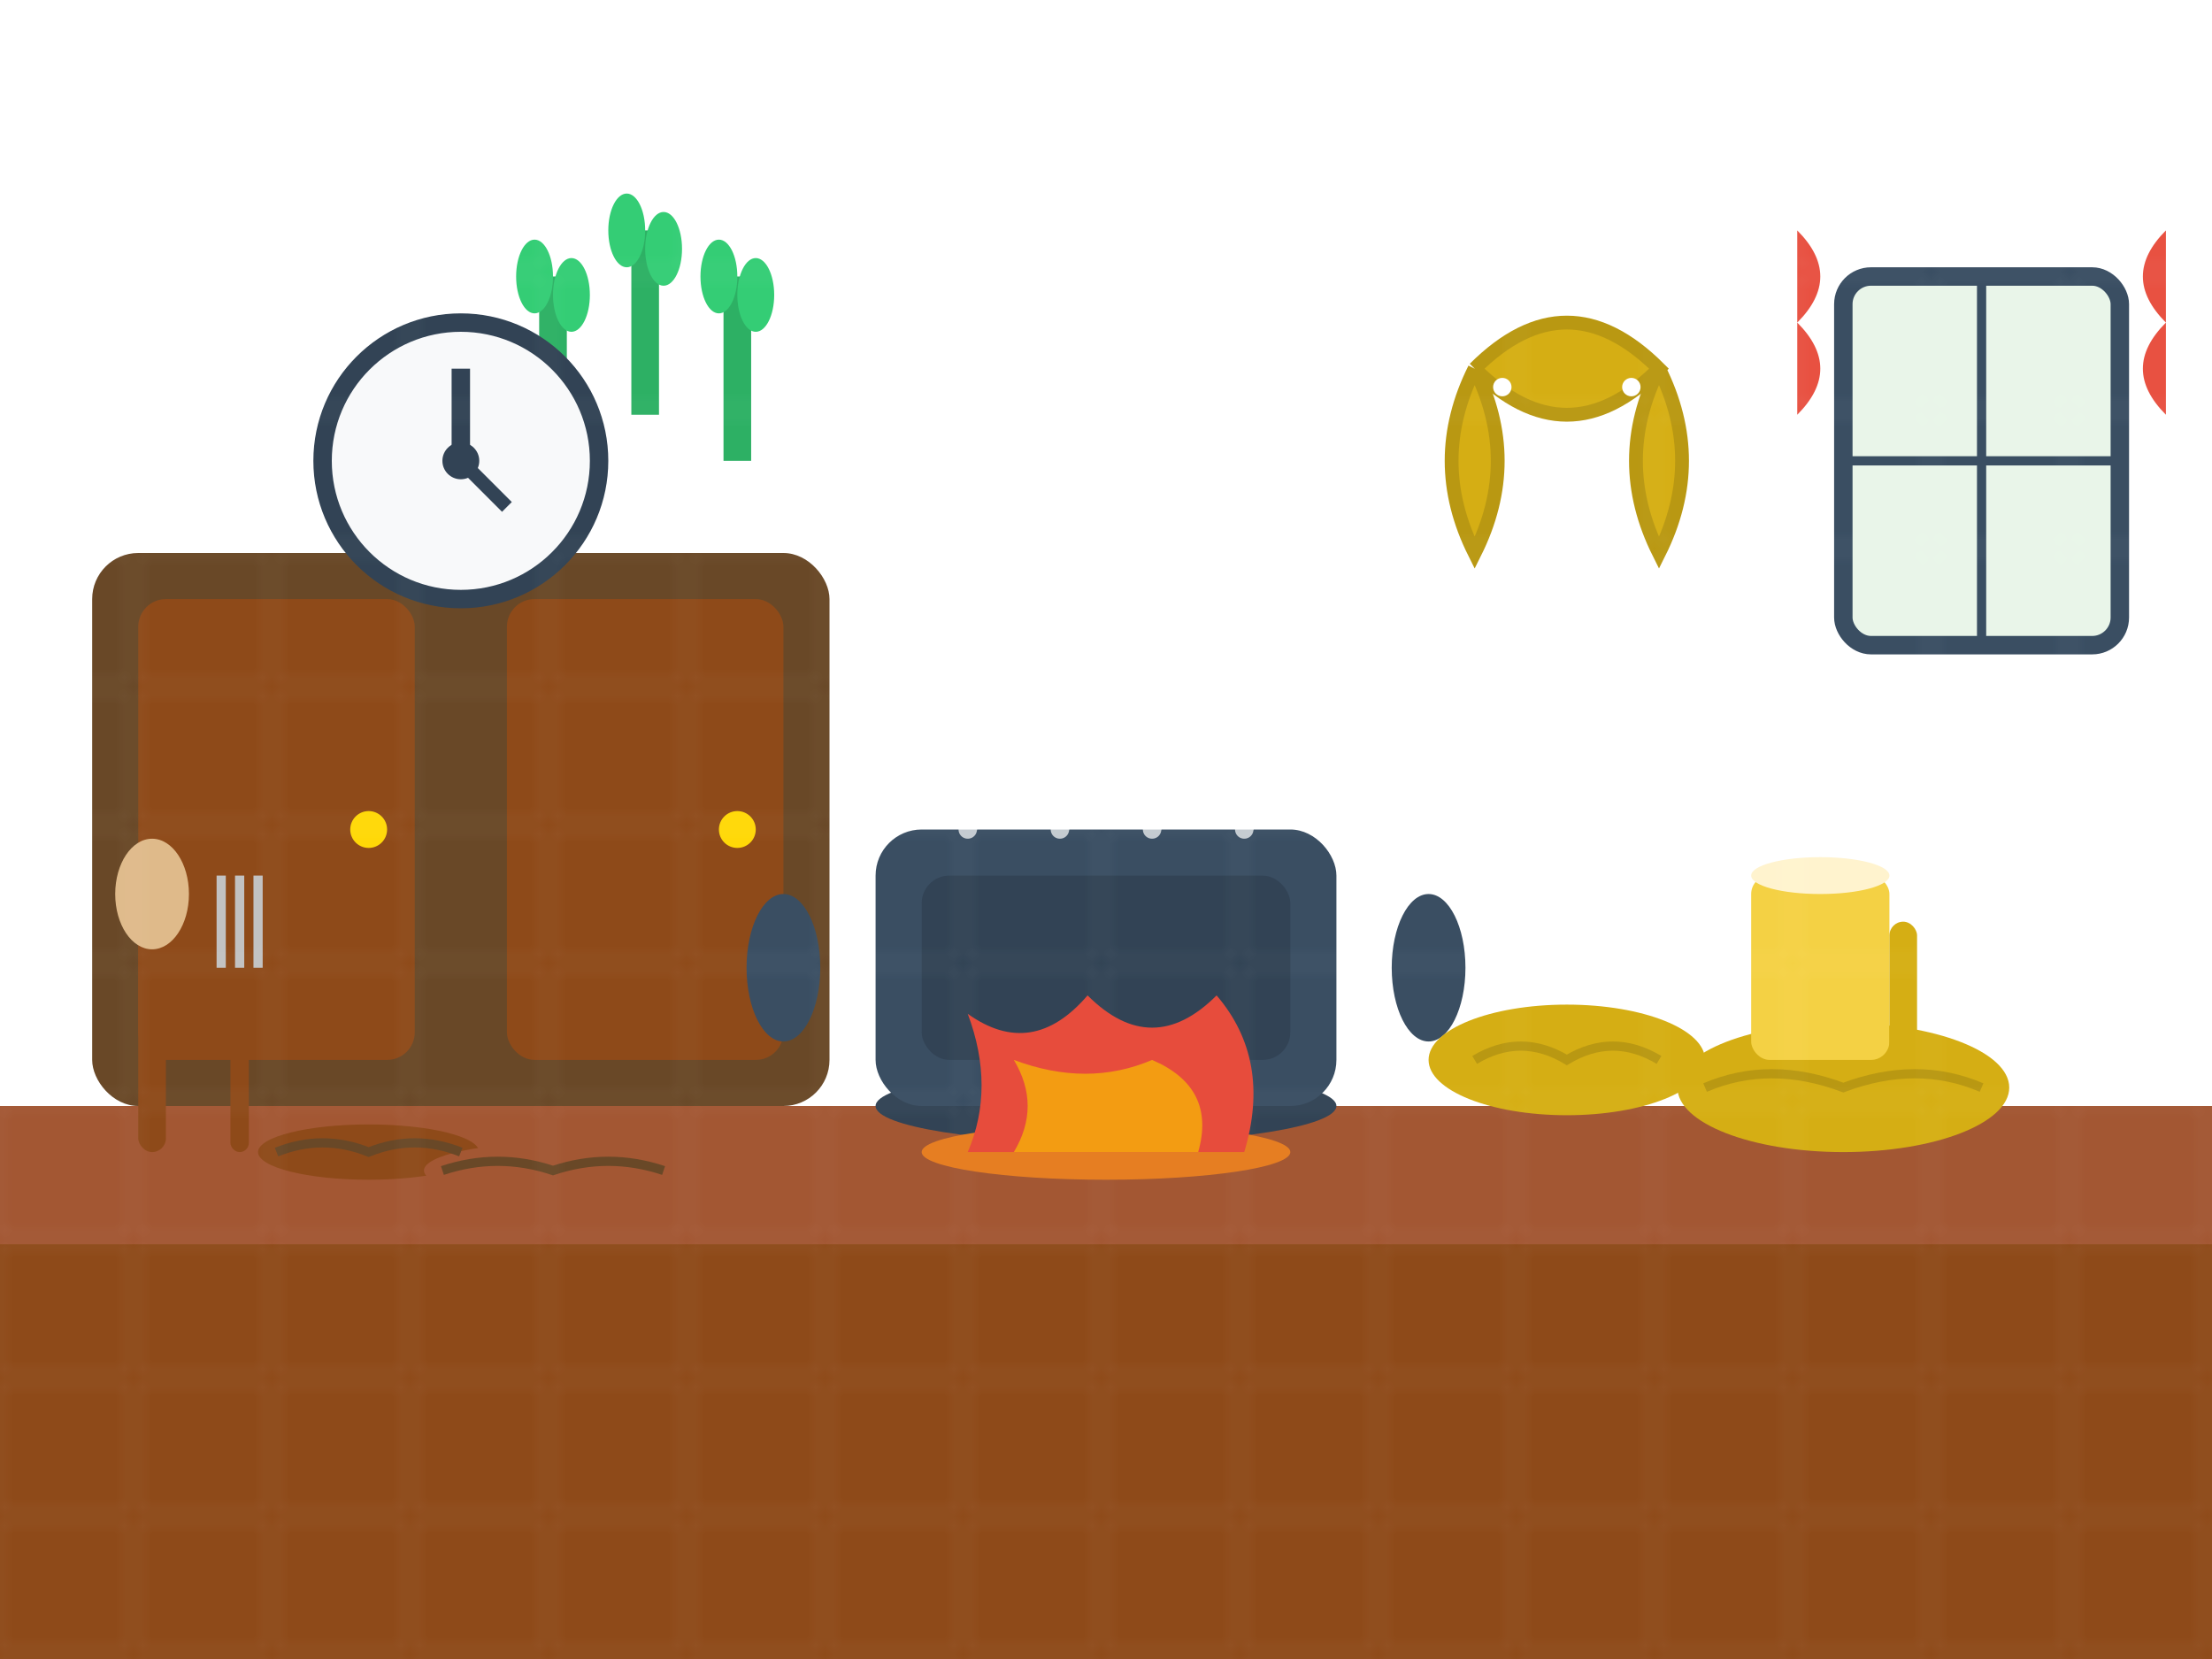 <svg width="240" height="180" viewBox="0 0 240 180" fill="none" xmlns="http://www.w3.org/2000/svg">
  <!-- Background -->
  <rect width="240" height="180" fill="none"/>
  
  <!-- Kitchen background -->
  <rect x="0" y="120" width="240" height="60" fill="#8b4513"/>
  <rect x="0" y="120" width="240" height="15" fill="#a0522d"/>
  
  <!-- Traditional German kitchen cupboard -->
  <rect x="10" y="60" width="80" height="60" rx="5" fill="#654321"/>
  <rect x="15" y="65" width="30" height="50" rx="3" fill="#8b4513"/>
  <rect x="55" y="65" width="30" height="50" rx="3" fill="#8b4513"/>
  
  <!-- Cupboard handles -->
  <circle cx="40" cy="90" r="2" fill="#ffd700"/>
  <circle cx="80" cy="90" r="2" fill="#ffd700"/>
  
  <!-- Traditional cooking pot (large) -->
  <ellipse cx="120" cy="120" rx="25" ry="4" fill="#2c3e50"/>
  <rect x="95" y="90" width="50" height="30" rx="5" fill="#34495e"/>
  <rect x="100" y="95" width="40" height="20" rx="3" fill="#2c3e50"/>
  
  <!-- Pot handles -->
  <ellipse cx="85" cy="105" rx="4" ry="8" fill="#34495e"/>
  <ellipse cx="155" cy="105" rx="4" ry="8" fill="#34495e"/>
  
  <!-- Steam from pot -->
  <path d="M105 90 Q108 75 105 60 Q102 70 105 50" stroke="rgba(255,255,255,0.7)" stroke-width="2" fill="none" stroke-linecap="round"/>
  <path d="M115 90 Q118 75 115 60 Q112 70 115 50" stroke="rgba(255,255,255,0.7)" stroke-width="2" fill="none" stroke-linecap="round"/>
  <path d="M125 90 Q128 75 125 60 Q122 70 125 50" stroke="rgba(255,255,255,0.7)" stroke-width="2" fill="none" stroke-linecap="round"/>
  <path d="M135 90 Q138 75 135 60 Q132 70 135 50" stroke="rgba(255,255,255,0.7)" stroke-width="2" fill="none" stroke-linecap="round"/>
  
  <!-- Traditional bread loaves -->
  <ellipse cx="170" cy="115" rx="15" ry="6" fill="#d4ac0d"/>
  <ellipse cx="200" cy="118" rx="18" ry="7" fill="#d4ac0d"/>
  <path d="M160 115 Q165 112 170 115 Q175 112 180 115" stroke="#b7950b" stroke-width="1" fill="none"/>
  <path d="M185 118 Q192 115 200 118 Q208 115 215 118" stroke="#b7950b" stroke-width="1" fill="none"/>
  
  <!-- Traditional German sausages -->
  <ellipse cx="40" cy="125" rx="12" ry="3" fill="#8b4513"/>
  <ellipse cx="60" cy="127" rx="14" ry="3" fill="#a0522d"/>
  <path d="M30 125 Q35 123 40 125 Q45 123 50 125" stroke="#654321" stroke-width="1" fill="none"/>
  <path d="M48 127 Q54 125 60 127 Q66 125 72 127" stroke="#654321" stroke-width="1" fill="none"/>
  
  <!-- Traditional cooking utensils -->
  <!-- Wooden spoon -->
  <rect x="15" y="100" width="3" height="25" rx="1.5" fill="#8b4513"/>
  <ellipse cx="16.5" cy="97" rx="4" ry="6" fill="#deb887"/>
  
  <!-- Meat fork -->
  <rect x="25" y="105" width="2" height="20" rx="1" fill="#8b4513"/>
  <line x1="24" y1="105" x2="24" y2="95" stroke="#c0c0c0" stroke-width="1"/>
  <line x1="26" y1="105" x2="26" y2="95" stroke="#c0c0c0" stroke-width="1"/>
  <line x1="28" y1="105" x2="28" y2="95" stroke="#c0c0c0" stroke-width="1"/>
  
  <!-- Traditional beer mug -->
  <rect x="190" y="95" width="15" height="20" rx="2" fill="#f4d03f"/>
  <rect x="205" y="100" width="3" height="15" rx="1.5" fill="#d4ac0d"/>
  <ellipse cx="197.5" cy="95" rx="7.5" ry="2" fill="#fff3cd"/>
  
  <!-- Traditional pretzel -->
  <path d="M160 40 Q170 30 180 40 Q170 50 160 40" fill="#d4ac0d" stroke="#b7950b" stroke-width="1.5"/>
  <path d="M160 40 Q155 50 160 60 Q165 50 160 40" fill="#d4ac0d" stroke="#b7950b" stroke-width="1.5"/>
  <path d="M180 40 Q185 50 180 60 Q175 50 180 40" fill="#d4ac0d" stroke="#b7950b" stroke-width="1.5"/>
  <circle cx="163" cy="42" r="1" fill="#ffffff"/>
  <circle cx="177" cy="42" r="1" fill="#ffffff"/>
  
  <!-- Traditional herbs hanging -->
  <line x1="60" y1="30" x2="60" y2="50" stroke="#27ae60" stroke-width="3"/>
  <line x1="70" y1="25" x2="70" y2="45" stroke="#27ae60" stroke-width="3"/>
  <line x1="80" y1="30" x2="80" y2="50" stroke="#27ae60" stroke-width="3"/>
  
  <!-- Herb leaves -->
  <ellipse cx="58" cy="30" rx="2" ry="4" fill="#2ecc71"/>
  <ellipse cx="62" cy="32" rx="2" ry="4" fill="#2ecc71"/>
  <ellipse cx="68" cy="25" rx="2" ry="4" fill="#2ecc71"/>
  <ellipse cx="72" cy="27" rx="2" ry="4" fill="#2ecc71"/>
  <ellipse cx="78" cy="30" rx="2" ry="4" fill="#2ecc71"/>
  <ellipse cx="82" cy="32" rx="2" ry="4" fill="#2ecc71"/>
  
  <!-- Traditional clock -->
  <circle cx="50" cy="50" r="15" fill="#f8f9fa" stroke="#2c3e50" stroke-width="2"/>
  <line x1="50" y1="40" x2="50" y2="50" stroke="#2c3e50" stroke-width="2"/>
  <line x1="50" y1="50" x2="55" y2="55" stroke="#2c3e50" stroke-width="1.5"/>
  <circle cx="50" cy="50" r="2" fill="#2c3e50"/>
  
  <!-- Traditional window with curtains -->
  <rect x="200" y="30" width="30" height="40" rx="3" fill="#e8f5e8" stroke="#34495e" stroke-width="2"/>
  <line x1="215" y1="30" x2="215" y2="70" stroke="#34495e" stroke-width="1"/>
  <line x1="200" y1="50" x2="230" y2="50" stroke="#34495e" stroke-width="1"/>
  
  <!-- Curtains -->
  <path d="M195 25 Q200 30 195 35 Q200 40 195 45" fill="#e74c3c"/>
  <path d="M235 25 Q230 30 235 35 Q230 40 235 45" fill="#e74c3c"/>
  
  <!-- Kitchen tiles pattern -->
  <defs>
    <pattern id="kitchenTiles" x="0" y="0" width="15" height="15" patternUnits="userSpaceOnUse">
      <rect width="15" height="15" fill="rgba(255,255,255,0.03)"/>
      <rect width="14" height="14" fill="none" stroke="rgba(255,255,255,0.08)" stroke-width="0.5"/>
    </pattern>
  </defs>
  <rect width="240" height="180" fill="url(#kitchenTiles)"/>
  
  <!-- Traditional fire/flame under pot -->
  <ellipse cx="120" cy="125" rx="20" ry="3" fill="#e67e22"/>
  <path d="M105 125 Q108 118 105 110 Q112 115 118 108 Q125 115 132 108 Q138 115 135 125" fill="#e74c3c"/>
  <path d="M110 125 Q113 120 110 115 Q118 118 125 115 Q132 118 130 125" fill="#f39c12"/>
</svg>